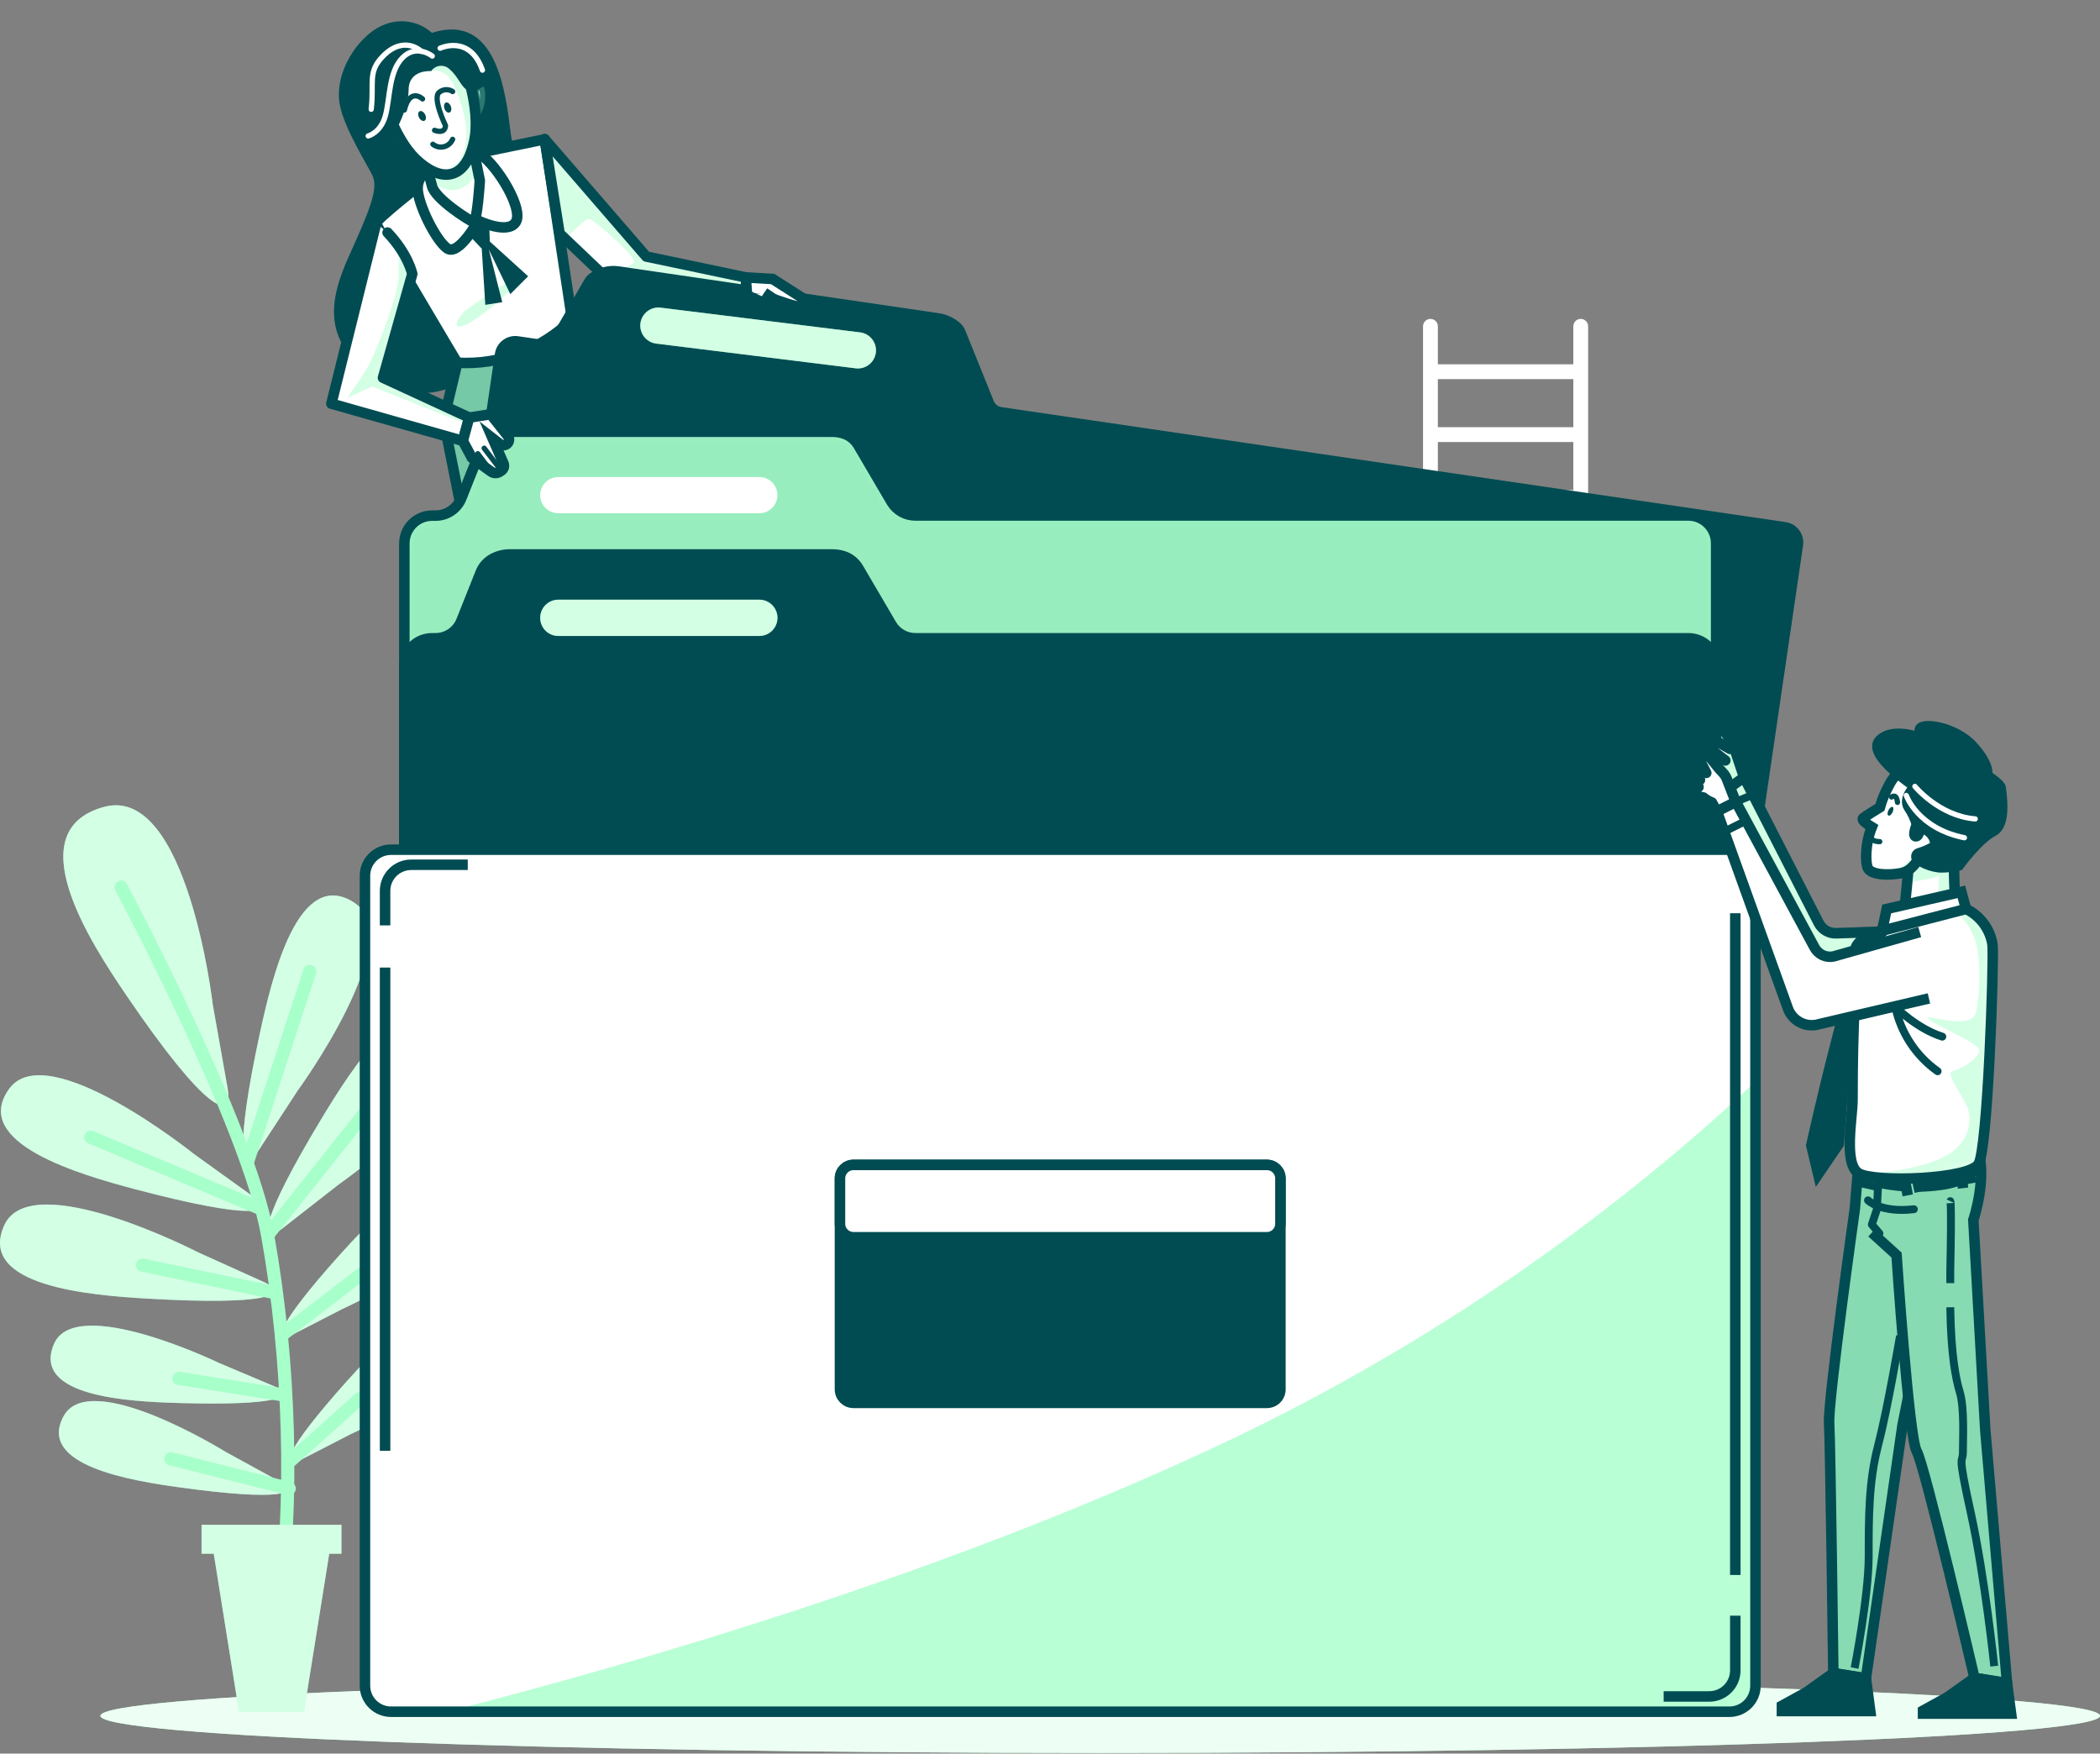 <svg width="200" height="167" viewBox="0 0 200 167" fill="none" xmlns="http://www.w3.org/2000/svg">
<rect x="0" y="0" width="200" height="167" fill="#808080" stroke="none"/>
<path d="M104.78 166.943C157.369 166.943 200 165.359 200 163.404C200 161.45 157.369 159.865 104.78 159.865C52.192 159.865 9.561 161.45 9.561 163.404C9.561 165.359 52.192 166.943 104.78 166.943Z" fill="#A7FFCA"/>
<path opacity="0.8" d="M104.78 166.943C157.369 166.943 200 165.359 200 163.404C200 161.45 157.369 159.865 104.78 159.865C52.192 159.865 9.561 161.45 9.561 163.404C9.561 165.359 52.192 166.943 104.78 166.943Z" fill="white"/>
<path d="M150.545 30.369C150.358 30.369 150.179 30.443 150.046 30.576C149.914 30.708 149.839 30.888 149.839 31.075V34.694H136.939V31.075C136.939 30.888 136.865 30.708 136.732 30.576C136.6 30.443 136.421 30.369 136.233 30.369C136.046 30.369 135.867 30.443 135.734 30.576C135.602 30.708 135.527 30.888 135.527 31.075V122.237C135.527 122.425 135.602 122.604 135.734 122.737C135.867 122.869 136.046 122.943 136.233 122.943C136.421 122.943 136.6 122.869 136.732 122.737C136.865 122.604 136.939 122.425 136.939 122.237V101.845H149.839V122.237C149.839 122.425 149.914 122.604 150.046 122.737C150.179 122.869 150.358 122.943 150.545 122.943C150.733 122.943 150.912 122.869 151.045 122.737C151.177 122.604 151.251 122.425 151.251 122.237V31.061C151.248 30.876 151.172 30.7 151.04 30.571C150.908 30.441 150.73 30.369 150.545 30.369ZM149.839 100.447H136.939V95.872H149.839V100.447ZM149.839 94.456H136.939V89.886H149.839V94.456ZM149.839 88.469H136.939V83.913H149.839V88.469ZM149.839 82.487H136.939V77.95H149.839V82.487ZM149.839 76.51H136.939V72.025H149.839V76.51ZM149.839 70.552H136.939V66.038H149.839V70.552ZM149.839 64.622H136.939V60.066H149.839V64.622ZM149.839 58.635H136.939V54.08H149.839V58.635ZM149.839 52.663H136.939V48.093H149.839V52.663ZM149.839 46.676H136.939V42.097H149.839V46.676ZM149.839 40.685H136.939V36.106H149.839V40.685Z" fill="white"/>
<path d="M28.349 103.864C28.349 103.864 38.915 89.401 33.761 85.98C28.401 82.445 25.883 93.152 24.748 98.409C22.329 109.629 23.012 112.01 24.636 109.544L28.349 103.864Z" fill="#A7FFCA"/>
<path opacity="0.5" d="M28.349 103.864C28.349 103.864 38.915 89.401 33.761 85.98C28.401 82.445 25.883 93.152 24.748 98.409C22.329 109.629 23.012 112.01 24.636 109.544L28.349 103.864Z" fill="white"/>
<path d="M32.312 112.759C32.312 112.759 47 102.508 43.231 97.623C39.31 92.536 33.451 101.859 30.669 106.452C24.735 116.279 24.612 118.755 26.947 116.948L32.312 112.759Z" fill="#A7FFCA"/>
<path opacity="0.5" d="M32.312 112.759C32.312 112.759 47 102.508 43.231 97.623C39.31 92.536 33.451 101.859 30.669 106.452C24.735 116.279 24.612 118.755 26.947 116.948L32.312 112.759Z" fill="white"/>
<path d="M32.632 124.647C32.632 124.647 45.339 118.938 43.169 114.655C40.91 110.198 35.079 116.467 32.288 119.583C26.325 126.238 25.873 128.111 27.921 127.071L32.632 124.647Z" fill="#A7FFCA"/>
<path opacity="0.5" d="M32.632 124.647C32.632 124.647 45.339 118.938 43.169 114.655C40.91 110.198 35.079 116.467 32.288 119.583C26.325 126.238 25.873 128.111 27.921 127.071L32.632 124.647Z" fill="white"/>
<path d="M33.385 136.587C33.385 136.587 46.092 130.878 43.927 126.596C41.663 122.143 35.837 128.408 33.041 131.528C27.083 138.183 26.626 140.056 28.678 139.011L33.385 136.587Z" fill="#A7FFCA"/>
<path opacity="0.5" d="M33.385 136.587C33.385 136.587 46.092 130.878 43.927 126.596C41.663 122.143 35.837 128.408 33.041 131.528C27.083 138.183 26.626 140.056 28.678 139.011L33.385 136.587Z" fill="white"/>
<path d="M18.48 109.907C18.48 109.907 4.511 98.692 0.883 103.68C-2.883 108.857 7.688 111.884 12.889 113.258C23.986 116.19 26.396 115.611 24.005 113.879L18.48 109.907Z" fill="#A7FFCA"/>
<path opacity="0.5" d="M18.48 109.907C18.48 109.907 4.511 98.692 0.883 103.68C-2.883 108.857 7.688 111.884 12.889 113.258C23.986 116.19 26.396 115.611 24.005 113.879L18.48 109.907Z" fill="white"/>
<path d="M18.894 119.277C18.894 119.277 2.977 111.06 0.412 116.674C-2.257 122.515 8.709 123.362 14.06 123.673C25.52 124.341 27.77 123.296 25.083 122.073L18.894 119.277Z" fill="#A7FFCA"/>
<path opacity="0.5" d="M18.894 119.277C18.894 119.277 2.977 111.06 0.412 116.674C-2.257 122.515 8.709 123.362 14.06 123.673C25.52 124.341 27.77 123.296 25.083 122.073L18.894 119.277Z" fill="white"/>
<path d="M20.819 129.782C20.819 129.782 7.17 123.193 5.132 128.007C3.01 133.01 12.3 133.472 16.851 133.608C26.556 133.909 28.434 132.968 26.132 132.027L20.819 129.782Z" fill="#A7FFCA"/>
<path opacity="0.5" d="M20.819 129.782C20.819 129.782 7.17 123.193 5.132 128.007C3.01 133.01 12.3 133.472 16.851 133.608C26.556 133.909 28.434 132.968 26.132 132.027L20.819 129.782Z" fill="white"/>
<path d="M21.487 138.267C21.487 138.267 8.611 130.267 6.074 134.837C3.434 139.585 12.625 141.03 17.134 141.651C26.754 142.979 28.716 142.249 26.547 141.04L21.487 138.267Z" fill="#A7FFCA"/>
<path opacity="0.5" d="M21.487 138.267C21.487 138.267 8.611 130.267 6.074 134.837C3.434 139.585 12.625 141.03 17.134 141.651C26.754 142.979 28.716 142.249 26.547 141.04L21.487 138.267Z" fill="white"/>
<path d="M20.268 95.698C20.268 95.698 17.849 74.694 9.914 76.84C1.673 79.08 8.573 89.707 12.074 94.846C19.515 105.784 22.254 106.989 21.666 103.572L20.268 95.698Z" fill="#A7FFCA"/>
<path opacity="0.5" d="M20.268 95.698C20.268 95.698 17.849 74.694 9.914 76.84C1.673 79.08 8.573 89.707 12.074 94.846C19.515 105.784 22.254 106.989 21.666 103.572L20.268 95.698Z" fill="white"/>
<path d="M11.538 84.492C11.538 84.492 23.614 107.12 25.487 117.625C27.643 129.692 27.991 143.171 26.504 153.732" stroke="#A7FFCA" stroke-width="1.252" stroke-linecap="round" stroke-linejoin="round"/>
<path d="M23.581 110.636L29.497 92.517" stroke="#A7FFCA" stroke-width="1.252" stroke-linecap="round" stroke-linejoin="round"/>
<path d="M25.488 117.625L36.623 103.624" stroke="#A7FFCA" stroke-width="1.252" stroke-linecap="round" stroke-linejoin="round"/>
<path d="M24.777 115.079L8.653 108.307" stroke="#A7FFCA" stroke-width="1.252" stroke-linecap="round" stroke-linejoin="round"/>
<path d="M26.885 127.109L39.009 117.818" stroke="#A7FFCA" stroke-width="1.252" stroke-linecap="round" stroke-linejoin="round"/>
<path d="M26.241 123.122L13.576 120.487" stroke="#A7FFCA" stroke-width="1.252" stroke-linecap="round" stroke-linejoin="round"/>
<path d="M26.848 132.822L17.04 131.269" stroke="#A7FFCA" stroke-width="1.252" stroke-linecap="round" stroke-linejoin="round"/>
<path d="M27.676 139.1L34.275 133.189" stroke="#A7FFCA" stroke-width="1.252" stroke-linecap="round" stroke-linejoin="round"/>
<path d="M27.544 141.76L16.273 138.926" stroke="#A7FFCA" stroke-width="1.252" stroke-linecap="round" stroke-linejoin="round"/>
<path d="M19.195 145.209H32.519V147.967H31.356L28.951 163.013H22.762L20.357 147.967H19.195V145.209Z" fill="#A7FFCA"/>
<path opacity="0.5" d="M19.195 145.209H32.519V147.967H31.356L28.951 163.013H22.762L20.357 147.967H19.195V145.209Z" fill="white"/>
<path d="M41.136 3.128C40.559 2.612 39.853 2.26 39.094 2.109C38.334 1.957 37.547 2.012 36.816 2.267C34.227 3.128 31.747 6.87 32.373 10.037C32.811 12.231 34.844 15.464 35.461 16.697C36.077 17.93 35.211 20.015 33.253 24.345C31.295 28.675 30.538 32.736 36.214 36.313C41.889 39.89 48.314 34.214 51.608 30.143C54.903 26.072 49.137 16.697 48.643 12.729C48.149 8.762 47.302 1.156 41.136 3.128Z" fill="#004C52"/>
<path d="M54.478 30.416C53.066 31.829 51.36 32.913 49.481 33.592C47.602 34.27 45.596 34.526 43.607 34.341L42.247 40.012L44.835 52.96L61.736 44.201L57.909 34.318L54.478 30.416Z" fill="#A7FFCA" stroke="#004C52" stroke-linecap="round" stroke-linejoin="round"/>
<path opacity="0.3" d="M54.478 30.416C53.066 31.829 51.36 32.913 49.481 33.592C47.602 34.27 45.596 34.526 43.607 34.341L42.247 40.012L44.835 52.96L61.736 44.201L57.909 34.318L54.478 30.416Z" fill="#004C52"/>
<path d="M54.479 30.416L51.891 13.266L44.219 14.838L40.393 17.304C40.393 17.304 35.828 20.886 35.828 21.253C35.828 21.62 43.551 34.544 43.551 34.544C45.56 34.663 47.572 34.356 49.455 33.645C51.338 32.934 53.05 31.834 54.479 30.416Z" fill="white"/>
<path d="M54.479 30.416L51.891 13.266L44.219 14.838L40.393 17.304C40.393 17.304 35.828 20.886 35.828 21.253C35.828 21.62 43.551 34.544 43.551 34.544C45.56 34.663 47.572 34.356 49.455 33.645C51.338 32.934 53.05 31.834 54.479 30.416Z" stroke="#004C52" stroke-linecap="round" stroke-linejoin="round"/>
<path opacity="0.5" d="M44.186 29.682C44.186 29.682 49.594 25.672 49.095 26.858C48.596 28.044 44.859 31.004 43.857 31.094C42.854 31.183 44.186 29.682 44.186 29.682Z" fill="#A7FFCA"/>
<path d="M44.351 22.067L44.562 22.288L45.88 23.681L46.219 29.032L47.833 28.778L46.558 23.766L48.6 28.011L50.299 26.312L46.647 22.999L46.558 20.368L44.689 19.431" fill="#004C52"/>
<path d="M41.381 15.713C41.381 15.713 39.776 16.452 39.776 17.93C39.776 19.408 41.513 22.923 42.6 23.662C43.687 24.401 45.551 21.017 45.551 21.017C45.551 21.017 48.374 22.373 49.127 21.14C49.88 19.907 47.4 15.836 45.8 14.725C44.2 13.614 41.381 15.713 41.381 15.713Z" fill="white" stroke="#004C52" stroke-linecap="round" stroke-linejoin="round"/>
<path d="M40.025 14.231C40.467 15.358 40.838 16.512 41.136 17.685C41.381 18.918 44.713 21.017 45.08 21.14C45.447 21.262 45.697 17.191 45.697 17.191L44.713 12.381L40.025 14.231Z" fill="white"/>
<mask id="mask0_45_1636" style="mask-type:luminance" maskUnits="userSpaceOnUse" x="40" y="12" width="6" height="10">
<path d="M40.025 14.231C40.467 15.358 40.838 16.512 41.136 17.685C41.381 18.918 44.713 21.017 45.08 21.14C45.447 21.262 45.697 17.191 45.697 17.191L44.713 12.381L40.025 14.231Z" fill="white"/>
</mask>
<g mask="url(#mask0_45_1636)">
<g style="mix-blend-mode:multiply" opacity="0.5">
<path d="M44.816 12.894C44.609 12.836 44.399 12.792 44.186 12.762L40.783 13.962L40.336 15.13C40.562 15.76 40.849 16.607 41.023 17.294C41.581 17.744 42.255 18.026 42.967 18.109C43.988 18.179 44.887 17.389 45.522 16.419L44.816 12.894Z" fill="#A7FFCA"/>
</g>
</g>
<path d="M40.025 14.231C40.467 15.358 40.838 16.512 41.136 17.685C41.381 18.918 44.713 21.017 45.08 21.14C45.447 21.262 45.697 17.191 45.697 17.191L44.713 12.381L40.025 14.231Z" stroke="#004C52" stroke-linecap="round" stroke-linejoin="round"/>
<path d="M37.804 12.132C37.804 12.132 36.444 11.026 36.444 12.132C36.444 13.238 37.682 13.859 38.665 13.859" fill="white"/>
<path d="M37.804 12.132C37.804 12.132 36.444 11.026 36.444 12.132C36.444 13.238 37.682 13.859 38.665 13.859" stroke="#004C52" stroke-linecap="round" stroke-linejoin="round"/>
<path d="M45.08 8.555C45.08 8.555 45.946 7.2 46.191 8.682C46.303 9.647 46.039 10.618 45.452 11.393L45.08 8.555Z" fill="white" stroke="#004C52" stroke-linecap="round" stroke-linejoin="round"/>
<g opacity="0.5">
<path d="M37.804 12.132C37.804 12.132 36.444 11.026 36.444 12.132C36.444 13.238 37.682 13.859 38.665 13.859" fill="#A7FFCA"/>
<path d="M37.804 12.132C37.804 12.132 36.444 11.026 36.444 12.132C36.444 13.238 37.682 13.859 38.665 13.859" stroke="#004C52" stroke-linecap="round" stroke-linejoin="round"/>
</g>
<path opacity="0.5" d="M45.08 8.555C45.08 8.555 45.946 7.2 46.191 8.682C46.303 9.647 46.039 10.618 45.452 11.393L45.08 8.555Z" fill="#A7FFCA" stroke="#004C52" stroke-linecap="round" stroke-linejoin="round"/>
<path d="M36.274 8.564C36.274 8.564 37.333 12.974 39.606 15.153C41.88 17.332 44.313 17.351 45.155 13.468C45.847 10.268 44.129 5.999 44.129 5.999C44.129 5.999 38.585 1.434 36.274 8.564Z" fill="white"/>
<mask id="mask1_45_1636" style="mask-type:luminance" maskUnits="userSpaceOnUse" x="36" y="4" width="10" height="13">
<path d="M36.274 8.564C36.274 8.564 37.333 12.974 39.606 15.153C41.88 17.332 44.313 17.351 45.155 13.468C45.847 10.268 44.129 5.999 44.129 5.999C44.129 5.999 38.585 1.434 36.274 8.564Z" fill="white"/>
</mask>
<g mask="url(#mask1_45_1636)">
<g style="mix-blend-mode:multiply" opacity="0.5">
<path d="M40.223 4.564L41.084 6.729C41.084 6.729 42.44 6.428 43.202 8.066C43.965 9.703 44.732 12.104 44.294 13.963C43.875 15.732 42.882 16.316 41.353 16.358C43.019 17.069 44.529 16.358 45.155 13.459C45.847 10.259 44.129 5.99 44.129 5.99C44.129 5.99 42.252 4.451 40.223 4.564Z" fill="#A7FFCA"/>
</g>
</g>
<path d="M36.274 8.564C36.274 8.564 37.333 12.974 39.606 15.153C41.88 17.332 44.313 17.351 45.155 13.468C45.847 10.268 44.129 5.999 44.129 5.999C44.129 5.999 38.585 1.434 36.274 8.564Z" stroke="#004C52" stroke-linecap="round" stroke-linejoin="round"/>
<path d="M40.482 10.894C40.614 11.143 40.59 11.412 40.431 11.496C40.27 11.581 40.035 11.445 39.908 11.195C39.781 10.946 39.8 10.682 39.96 10.598C40.12 10.513 40.355 10.649 40.482 10.894Z" fill="#004C52"/>
<path d="M42.939 10.132C43.033 10.395 42.972 10.659 42.802 10.715C42.633 10.772 42.416 10.612 42.331 10.348C42.247 10.085 42.299 9.821 42.468 9.765C42.637 9.708 42.844 9.877 42.939 10.132Z" fill="#004C52"/>
<path d="M43.108 8.72C42.916 8.59 42.686 8.528 42.455 8.541C42.224 8.555 42.003 8.644 41.828 8.795C41.15 9.322 42.43 11.962 42.43 11.962C42.43 11.962 42.454 12.795 41.385 12.409" stroke="#004C52" stroke-width="0.5" stroke-linecap="round" stroke-linejoin="round"/>
<path d="M43.108 13.266C43.035 13.439 42.922 13.593 42.779 13.716C42.636 13.838 42.467 13.925 42.284 13.971C42.102 14.017 41.911 14.019 41.727 13.979C41.544 13.938 41.372 13.855 41.226 13.737" stroke="#004C52" stroke-width="0.5" stroke-linecap="round" stroke-linejoin="round"/>
<path d="M40.242 9.421C40.242 9.421 39.037 8.287 38.51 10.475" stroke="#004C52" stroke-width="0.5" stroke-linecap="round" stroke-linejoin="round"/>
<path d="M44.2 4.602C42.878 3.453 41.809 3.467 41.343 3.618C40.907 3.346 40.411 3.184 39.898 3.147C36.199 2.653 35.705 5.5 35.705 8.207C35.705 10.913 33.352 14.127 34.966 14.499C35.408 14.605 35.873 14.552 36.279 14.349C36.686 14.145 37.007 13.805 37.188 13.388C37.188 13.388 38.915 10.565 38.915 8.574C38.915 6.583 41.066 6.771 41.066 6.771C41.158 6.634 41.28 6.519 41.422 6.433C41.563 6.347 41.722 6.293 41.886 6.274C42.051 6.255 42.217 6.272 42.375 6.324C42.532 6.376 42.676 6.461 42.798 6.573C43.776 7.411 43.889 8.395 44.68 8.649C45.471 8.903 46.793 7.632 46.793 7.632C46.04 6.532 45.17 5.516 44.2 4.602Z" fill="#004C52"/>
<path d="M41.169 5.34C41.169 5.34 39.682 4.145 38.345 5.486C37.009 6.828 37.155 9.364 36.708 11.007C36.26 12.649 35.065 12.946 35.065 12.946" stroke="white" stroke-width="0.5" stroke-linecap="round" stroke-linejoin="round"/>
<path d="M40.129 4.893C40.129 4.893 38.524 3.303 36.505 5.317C34.966 6.861 35.653 7.872 35.352 10.409" stroke="white" stroke-width="0.5" stroke-linecap="round" stroke-linejoin="round"/>
<path d="M41.917 4.592C41.917 4.592 44.741 3.251 45.946 6.682" stroke="white" stroke-width="0.5" stroke-linecap="round" stroke-linejoin="round"/>
<path d="M35.827 21.262L31.559 38.441L44.078 41.989L44.694 39.768L36.472 35.974L39.263 26.091C39.263 26.091 38.896 24.241 36.91 22.147" fill="white"/>
<mask id="mask2_45_1636" style="mask-type:luminance" maskUnits="userSpaceOnUse" x="31" y="21" width="14" height="21">
<path d="M35.827 21.262L31.559 38.441L44.078 41.989L44.694 39.768L36.472 35.974L39.263 26.091C39.263 26.091 38.896 24.241 36.91 22.147" fill="white"/>
</mask>
<g mask="url(#mask2_45_1636)">
<g style="mix-blend-mode:multiply" opacity="0.5">
<path d="M44.713 39.782L36.491 35.989L39.282 26.105C39.063 25.285 38.708 24.507 38.232 23.804L37.964 23.601V26.331C37.964 28.077 35.78 33.645 35.013 34.953C34.246 36.261 33.05 37.899 33.05 37.899L35.45 36.807L44.548 40.45L44.713 39.782Z" fill="#A7FFCA"/>
</g>
</g>
<path d="M35.827 21.262L31.559 38.441L44.078 41.989L44.694 39.768L36.472 35.974L39.263 26.091C39.263 26.091 38.896 24.241 36.91 22.147" stroke="#004C52" stroke-linecap="round" stroke-linejoin="round"/>
<path d="M71.026 26.42L61.548 24.43L51.867 13.242L53.297 22.241L59.237 27.898L71.172 28.444L71.026 26.42Z" fill="white"/>
<mask id="mask3_45_1636" style="mask-type:luminance" maskUnits="userSpaceOnUse" x="51" y="13" width="21" height="16">
<path d="M71.026 26.42L61.548 24.43L51.867 13.242L53.297 22.241L59.237 27.898L71.172 28.444L71.026 26.42Z" fill="white"/>
</mask>
<g mask="url(#mask3_45_1636)">
<g style="mix-blend-mode:multiply" opacity="0.5">
<path d="M51.867 13.242L53.02 20.424L53.754 22.669L53.848 22.754C54.126 22.467 55.693 20.838 56.093 20.838C56.493 20.838 61.007 24.768 60.352 25.074L59.693 25.399L70.937 27.253L71.017 26.392L61.557 24.406L51.867 13.242Z" fill="#A7FFCA"/>
</g>
</g>
<path d="M71.026 26.42L61.548 24.43L51.867 13.242L53.297 22.241L59.237 27.898L71.172 28.444L71.026 26.42Z" stroke="#004C52" stroke-linecap="round" stroke-linejoin="round"/>
<path d="M159.511 121.673L38.807 103.986C38.423 103.929 38.078 103.722 37.846 103.411C37.615 103.099 37.517 102.709 37.574 102.325L47.627 33.748C47.654 33.558 47.719 33.376 47.817 33.211C47.916 33.046 48.045 32.903 48.199 32.788C48.353 32.674 48.528 32.59 48.714 32.544C48.9 32.497 49.093 32.487 49.283 32.515L51.571 32.849C51.86 32.893 52.156 32.848 52.42 32.72C52.684 32.592 52.903 32.388 53.048 32.134L56.084 26.886C56.176 26.721 56.301 26.577 56.451 26.463C57.162 25.949 58.045 25.733 58.913 25.86L89.339 30.322C90.022 30.42 90.658 30.726 91.161 31.197C91.295 31.332 91.4 31.492 91.471 31.668L94.177 38.37C94.272 38.607 94.428 38.815 94.629 38.973C94.829 39.13 95.068 39.233 95.321 39.269L169.988 50.216C170.371 50.272 170.717 50.477 170.949 50.788C171.181 51.099 171.281 51.489 171.226 51.872L161.173 120.444C161.115 120.827 160.907 121.172 160.596 121.402C160.284 121.632 159.894 121.729 159.511 121.673Z" fill="#004C52" stroke="#004C52" stroke-miterlimit="10"/>
<path d="M160.796 121.339H41.155C40.808 121.339 40.464 121.27 40.143 121.137C39.822 121.004 39.531 120.81 39.285 120.564C39.039 120.318 38.844 120.027 38.712 119.706C38.579 119.385 38.51 119.041 38.51 118.694V51.75C38.51 51.049 38.789 50.376 39.285 49.88C39.781 49.384 40.454 49.105 41.155 49.105H41.48C42.01 49.104 42.527 48.945 42.965 48.648C43.404 48.351 43.744 47.93 43.941 47.439L45.763 42.86C45.966 42.331 46.339 41.885 46.822 41.589C47.341 41.283 47.932 41.12 48.535 41.118H79.286C79.7 41.118 80.109 41.193 80.496 41.34C81.033 41.556 81.48 41.947 81.767 42.45L84.896 47.783C85.13 48.181 85.463 48.511 85.863 48.741C86.264 48.97 86.717 49.091 87.179 49.091H160.796C161.498 49.091 162.17 49.37 162.666 49.866C163.162 50.362 163.441 51.035 163.441 51.736V118.694C163.441 119.041 163.373 119.385 163.24 119.706C163.107 120.027 162.912 120.318 162.666 120.564C162.421 120.81 162.129 121.004 161.808 121.137C161.487 121.27 161.143 121.339 160.796 121.339Z" fill="#A7FFCA"/>
<mask id="mask4_45_1636" style="mask-type:luminance" maskUnits="userSpaceOnUse" x="38" y="41" width="126" height="81">
<path d="M160.796 121.339H41.155C40.808 121.339 40.464 121.27 40.143 121.137C39.822 121.004 39.531 120.81 39.285 120.564C39.039 120.318 38.844 120.027 38.712 119.706C38.579 119.385 38.51 119.041 38.51 118.694V51.75C38.51 51.049 38.789 50.376 39.285 49.88C39.781 49.384 40.454 49.105 41.155 49.105H41.48C42.01 49.104 42.527 48.945 42.965 48.648C43.404 48.351 43.744 47.93 43.941 47.439L45.763 42.86C45.966 42.331 46.339 41.885 46.822 41.589C47.341 41.283 47.932 41.12 48.535 41.118H79.286C79.7 41.118 80.109 41.193 80.496 41.34C81.033 41.556 81.48 41.947 81.767 42.45L84.896 47.783C85.13 48.181 85.463 48.511 85.863 48.741C86.264 48.97 86.717 49.091 87.179 49.091H160.796C161.498 49.091 162.17 49.37 162.666 49.866C163.162 50.362 163.441 51.035 163.441 51.736V118.694C163.441 119.041 163.373 119.385 163.24 119.706C163.107 120.027 162.912 120.318 162.666 120.564C162.421 120.81 162.129 121.004 161.808 121.137C161.487 121.27 161.143 121.339 160.796 121.339Z" fill="white"/>
</mask>
<g mask="url(#mask4_45_1636)">
<path opacity="0.1" d="M160.796 121.339H41.155C40.808 121.339 40.464 121.27 40.143 121.137C39.822 121.004 39.531 120.81 39.285 120.564C39.039 120.318 38.844 120.027 38.712 119.706C38.579 119.385 38.51 119.041 38.51 118.694V51.75C38.51 51.049 38.789 50.376 39.285 49.88C39.781 49.384 40.454 49.105 41.155 49.105H41.48C42.01 49.104 42.527 48.945 42.965 48.648C43.404 48.351 43.744 47.93 43.941 47.439L45.763 42.86C45.966 42.331 46.339 41.885 46.822 41.589C47.341 41.283 47.932 41.12 48.535 41.118H79.286C79.7 41.118 80.109 41.193 80.496 41.34C81.033 41.556 81.48 41.947 81.767 42.45L84.896 47.783C85.13 48.181 85.463 48.511 85.863 48.741C86.264 48.97 86.717 49.091 87.179 49.091H160.796C161.498 49.091 162.17 49.37 162.666 49.866C163.162 50.362 163.441 51.035 163.441 51.736V118.694C163.441 119.041 163.373 119.385 163.24 119.706C163.107 120.027 162.912 120.318 162.666 120.564C162.421 120.81 162.129 121.004 161.808 121.137C161.487 121.27 161.143 121.339 160.796 121.339Z" fill="#004C52"/>
</g>
<path d="M160.796 121.339H41.155C40.808 121.339 40.464 121.27 40.143 121.137C39.822 121.004 39.531 120.81 39.285 120.564C39.039 120.318 38.844 120.027 38.712 119.706C38.579 119.385 38.51 119.041 38.51 118.694V51.75C38.51 51.049 38.789 50.376 39.285 49.88C39.781 49.384 40.454 49.105 41.155 49.105H41.48C42.01 49.104 42.527 48.945 42.965 48.648C43.404 48.351 43.744 47.93 43.941 47.439L45.763 42.86C45.966 42.331 46.339 41.885 46.822 41.589C47.341 41.283 47.932 41.12 48.535 41.118H79.286C79.7 41.118 80.109 41.193 80.496 41.34C81.033 41.556 81.48 41.947 81.767 42.45L84.896 47.783C85.13 48.181 85.463 48.511 85.863 48.741C86.264 48.97 86.717 49.091 87.179 49.091H160.796C161.498 49.091 162.17 49.37 162.666 49.866C163.162 50.362 163.441 51.035 163.441 51.736V118.694C163.441 119.041 163.373 119.385 163.24 119.706C163.107 120.027 162.912 120.318 162.666 120.564C162.421 120.81 162.129 121.004 161.808 121.137C161.487 121.27 161.143 121.339 160.796 121.339Z" stroke="#004C52" stroke-miterlimit="10"/>
<path d="M72.316 48.879H53.17C52.714 48.879 52.275 48.698 51.952 48.375C51.629 48.052 51.448 47.614 51.448 47.157C51.447 46.93 51.491 46.706 51.578 46.496C51.664 46.286 51.791 46.096 51.951 45.936C52.111 45.775 52.301 45.648 52.51 45.561C52.719 45.474 52.944 45.429 53.17 45.429H72.316C72.774 45.429 73.213 45.611 73.537 45.935C73.861 46.259 74.043 46.699 74.043 47.157C74.043 47.383 73.998 47.608 73.912 47.817C73.825 48.026 73.697 48.216 73.537 48.376C73.376 48.536 73.186 48.663 72.977 48.749C72.767 48.836 72.542 48.88 72.316 48.879Z" fill="white"/>
<path d="M160.796 133.02H41.155C40.454 133.02 39.781 132.741 39.285 132.245C38.789 131.749 38.51 131.076 38.51 130.375V63.431C38.51 62.73 38.789 62.057 39.285 61.561C39.781 61.065 40.454 60.786 41.155 60.786H41.48C42.01 60.786 42.527 60.627 42.966 60.33C43.404 60.033 43.744 59.612 43.941 59.12L45.763 54.546C45.965 54.016 46.338 53.569 46.822 53.275C47.34 52.967 47.932 52.804 48.535 52.804H79.286C79.7 52.804 80.109 52.879 80.496 53.025C81.034 53.242 81.482 53.635 81.767 54.141L84.896 59.478C85.13 59.876 85.463 60.206 85.863 60.436C86.264 60.666 86.717 60.786 87.179 60.786H160.796C161.498 60.786 162.17 61.065 162.666 61.561C163.162 62.057 163.441 62.73 163.441 63.431V130.375C163.441 131.076 163.162 131.749 162.666 132.245C162.17 132.741 161.498 133.02 160.796 133.02Z" fill="#004C52" stroke="#004C52" stroke-miterlimit="10"/>
<path d="M81.489 35.075L62.494 32.722C62.04 32.665 61.627 32.43 61.346 32.069C61.065 31.709 60.938 31.251 60.992 30.797C61.05 30.343 61.285 29.93 61.647 29.649C62.009 29.369 62.468 29.243 62.922 29.301L81.912 31.654C82.367 31.71 82.78 31.945 83.061 32.306C83.343 32.667 83.469 33.124 83.414 33.579C83.386 33.803 83.314 34.021 83.202 34.218C83.09 34.414 82.94 34.587 82.761 34.726C82.583 34.865 82.378 34.968 82.16 35.028C81.941 35.087 81.713 35.104 81.489 35.075Z" fill="#A7FFCA"/>
<path opacity="0.5" d="M81.489 35.075L62.494 32.722C62.04 32.665 61.627 32.43 61.346 32.069C61.065 31.709 60.938 31.251 60.992 30.797C61.05 30.343 61.285 29.93 61.647 29.649C62.009 29.369 62.468 29.243 62.922 29.301L81.912 31.654C82.367 31.71 82.78 31.945 83.061 32.306C83.343 32.667 83.469 33.124 83.414 33.579C83.386 33.803 83.314 34.021 83.202 34.218C83.09 34.414 82.94 34.587 82.761 34.726C82.583 34.865 82.378 34.968 82.16 35.028C81.941 35.087 81.713 35.104 81.489 35.075Z" fill="white"/>
<path d="M72.316 60.565H53.17C52.944 60.565 52.719 60.52 52.51 60.434C52.301 60.347 52.111 60.219 51.951 60.059C51.791 59.898 51.664 59.708 51.578 59.498C51.491 59.289 51.447 59.064 51.448 58.838C51.448 58.381 51.629 57.942 51.952 57.618C52.275 57.294 52.713 57.112 53.17 57.111H72.316C72.774 57.111 73.213 57.293 73.537 57.617C73.861 57.94 74.043 58.38 74.043 58.838C74.043 59.296 73.861 59.735 73.537 60.059C73.213 60.383 72.774 60.565 72.316 60.565Z" fill="#A7FFCA"/>
<path opacity="0.5" d="M72.316 60.565H53.17C52.944 60.565 52.719 60.52 52.51 60.434C52.301 60.347 52.111 60.219 51.951 60.059C51.791 59.898 51.664 59.708 51.578 59.498C51.491 59.289 51.447 59.064 51.448 58.838C51.448 58.381 51.629 57.942 51.952 57.618C52.275 57.294 52.713 57.112 53.17 57.111H72.316C72.774 57.111 73.213 57.293 73.537 57.617C73.861 57.94 74.043 58.38 74.043 58.838C74.043 59.296 73.861 59.735 73.537 60.059C73.213 60.383 72.774 60.565 72.316 60.565Z" fill="white"/>
<path d="M164.707 80.92H37.239C35.87 80.92 34.759 82.031 34.759 83.4V160.533C34.759 161.903 35.87 163.014 37.239 163.014H164.707C166.077 163.014 167.187 161.903 167.187 160.533V83.4C167.187 82.031 166.077 80.92 164.707 80.92Z" fill="white"/>
<mask id="mask5_45_1636" style="mask-type:luminance" maskUnits="userSpaceOnUse" x="34" y="80" width="134" height="84">
<path d="M164.707 80.92H37.239C35.87 80.92 34.759 82.031 34.759 83.4V160.533C34.759 161.903 35.87 163.014 37.239 163.014H164.707C166.077 163.014 167.187 161.903 167.187 160.533V83.4C167.187 82.031 166.077 80.92 164.707 80.92Z" fill="white"/>
</mask>
<g mask="url(#mask5_45_1636)">
<g style="mix-blend-mode:multiply">
<path d="M167.187 103.017C152.508 116.736 135.83 128.146 117.723 136.855C90.967 149.652 60.385 158.472 42.567 163.014H164.702C165.028 163.014 165.351 162.95 165.653 162.826C165.954 162.702 166.228 162.519 166.459 162.289C166.69 162.058 166.873 161.785 166.998 161.483C167.123 161.182 167.187 160.859 167.187 160.533V103.017Z" fill="#A7FFCA"/>
</g>
<path opacity="0.2" d="M167.187 103.017C152.508 116.736 135.83 128.146 117.723 136.855C90.967 149.652 60.385 158.472 42.567 163.014H164.702C165.028 163.014 165.351 162.95 165.653 162.826C165.954 162.702 166.228 162.519 166.459 162.289C166.69 162.058 166.873 161.785 166.998 161.483C167.123 161.182 167.187 160.859 167.187 160.533V103.017Z" fill="white"/>
</g>
<path d="M164.707 80.92H37.239C35.87 80.92 34.759 82.031 34.759 83.4V160.533C34.759 161.903 35.87 163.014 37.239 163.014H164.707C166.077 163.014 167.187 161.903 167.187 160.533V83.4C167.187 82.031 166.077 80.92 164.707 80.92Z" stroke="#004C52" stroke-miterlimit="10"/>
<path d="M36.674 88.13V84.836C36.676 84.178 36.938 83.547 37.404 83.082C37.87 82.617 38.501 82.356 39.159 82.356H44.548" stroke="#004C52" stroke-miterlimit="10"/>
<path d="M36.674 138.164V92.145" stroke="#004C52" stroke-miterlimit="10"/>
<path d="M165.267 153.864V159.074C165.268 159.4 165.204 159.723 165.08 160.025C164.955 160.326 164.773 160.6 164.542 160.831C164.312 161.062 164.038 161.245 163.737 161.37C163.436 161.495 163.113 161.559 162.787 161.559H158.443" stroke="#004C52" stroke-miterlimit="10"/>
<path d="M165.267 86.972V149.991" stroke="#004C52" stroke-miterlimit="10"/>
<path d="M120.66 110.938H81.281C80.572 110.938 79.997 111.513 79.997 112.222V132.314C79.997 133.023 80.572 133.599 81.281 133.599H120.66C121.369 133.599 121.945 133.023 121.945 132.314V112.222C121.945 111.513 121.369 110.938 120.66 110.938Z" fill="#004C52" stroke="#004C52" stroke-miterlimit="10"/>
<path d="M120.66 110.938H81.281C80.572 110.938 79.997 111.513 79.997 112.222V116.543C79.997 117.252 80.572 117.828 81.281 117.828H120.66C121.369 117.828 121.945 117.252 121.945 116.543V112.222C121.945 111.513 121.369 110.938 120.66 110.938Z" fill="white" stroke="#004C52" stroke-miterlimit="10"/>
<path d="M44.078 41.989L44.939 43.594L46.77 44.912C46.885 44.996 47.023 45.044 47.165 45.049C47.308 45.054 47.449 45.016 47.57 44.94L47.73 44.837C47.846 44.766 47.933 44.655 47.974 44.525C48.014 44.395 48.006 44.255 47.951 44.13L46.911 41.74L47.612 42.286C47.723 42.371 47.864 42.411 48.003 42.395C48.143 42.379 48.271 42.309 48.36 42.201C48.438 42.104 48.48 41.984 48.48 41.86C48.48 41.736 48.438 41.615 48.36 41.519L46.727 39.452L44.685 39.768L44.078 41.989Z" fill="white" stroke="#004C52" stroke-miterlimit="10"/>
<path d="M47.749 44.836L46.111 42.685" stroke="#004C52" stroke-width="0.5" stroke-linecap="round" stroke-linejoin="round"/>
<path d="M46.788 44.912L45.503 43.208" stroke="#004C52" stroke-width="0.5" stroke-linecap="round" stroke-linejoin="round"/>
<path d="M71.026 26.42L73.587 26.571L76.702 28.562C76.702 28.562 76.876 29.169 76.443 29.253C76.01 29.338 73.671 28.477 73.671 28.477L71.172 28.444L71.026 26.42Z" fill="white" stroke="#004C52" stroke-miterlimit="10"/>
<path d="M71.158 28.129L73.846 29.343C73.846 29.343 74.278 28.736 73.671 28.477L72.787 27.87" fill="white"/>
<path d="M71.158 28.129L73.846 29.343C73.846 29.343 74.278 28.736 73.671 28.477L72.787 27.87" stroke="#004C52" stroke-linejoin="round"/>
<path d="M166.1 74.025L164.989 70.703L163.742 68.994C163.722 68.963 163.691 68.939 163.656 68.927C163.621 68.915 163.582 68.915 163.547 68.927C163.512 68.939 163.481 68.962 163.46 68.993C163.439 69.023 163.429 69.061 163.431 69.098V74.021L164.373 75.258L166.1 74.025Z" fill="white"/>
<path d="M184.201 88.554L174.882 88.883C174.538 88.895 174.198 88.809 173.901 88.635C173.605 88.461 173.364 88.206 173.207 87.9L166.1 74.025C166.1 74.025 164.5 74.891 164.378 75.258C164.255 75.626 169.639 89.128 171.291 93.275C171.43 93.623 171.674 93.919 171.988 94.123C172.302 94.327 172.672 94.428 173.047 94.413L183.462 93.971" fill="white"/>
<path d="M184.201 88.554L174.882 88.883C174.538 88.895 174.198 88.809 173.901 88.635C173.605 88.461 173.364 88.206 173.207 87.9L166.1 74.025C166.1 74.025 164.5 74.891 164.378 75.258C164.255 75.626 169.639 89.128 171.291 93.275C171.43 93.623 171.674 93.919 171.988 94.123C172.302 94.327 172.672 94.428 173.047 94.413L183.462 93.971" stroke="#004C52" stroke-miterlimit="10"/>
<path d="M166.782 75.753L165.323 76.355" stroke="#004C52" stroke-width="0.75" stroke-miterlimit="10"/>
<g opacity="0.5">
<path d="M184.201 88.554L174.882 88.883C174.538 88.895 174.198 88.809 173.901 88.635C173.605 88.461 173.364 88.206 173.207 87.9L166.1 74.025C166.1 74.025 164.5 74.891 164.378 75.258C164.255 75.626 169.639 89.128 171.291 93.275C171.43 93.623 171.674 93.919 171.988 94.123C172.302 94.327 172.672 94.428 173.047 94.413L183.462 93.971" fill="#A7FFCA"/>
<path d="M184.201 88.554L174.882 88.883C174.538 88.895 174.198 88.809 173.901 88.635C173.605 88.461 173.364 88.206 173.207 87.9L166.1 74.025C166.1 74.025 164.5 74.891 164.378 75.258C164.255 75.626 169.639 89.128 171.291 93.275C171.43 93.623 171.674 93.919 171.988 94.123C172.302 94.327 172.672 94.428 173.047 94.413L183.462 93.971" stroke="#004C52" stroke-miterlimit="10"/>
<path d="M166.783 75.753L165.324 76.355" stroke="#004C52" stroke-width="0.75" stroke-miterlimit="10"/>
</g>
<path d="M166.1 74.025L164.989 70.703L163.742 68.994C163.722 68.963 163.691 68.939 163.656 68.927C163.621 68.915 163.582 68.915 163.547 68.927C163.512 68.939 163.481 68.962 163.46 68.993C163.439 69.023 163.429 69.061 163.431 69.098V74.021L164.373 75.258L166.1 74.025Z" fill="#A7FFCA"/>
<mask id="mask6_45_1636" style="mask-type:luminance" maskUnits="userSpaceOnUse" x="163" y="68" width="4" height="8">
<path d="M166.1 74.025L164.989 70.703L163.742 68.994C163.722 68.963 163.691 68.939 163.656 68.927C163.621 68.915 163.582 68.915 163.547 68.927C163.512 68.939 163.481 68.962 163.46 68.993C163.439 69.023 163.429 69.061 163.431 69.098V74.021L164.373 75.258L166.1 74.025Z" fill="white"/>
</mask>
<g mask="url(#mask6_45_1636)">
<path opacity="0.5" d="M166.1 74.025L164.989 70.703L163.742 68.994C163.722 68.963 163.691 68.939 163.656 68.927C163.621 68.915 163.582 68.915 163.547 68.927C163.512 68.939 163.481 68.962 163.46 68.993C163.439 69.023 163.429 69.061 163.431 69.098V74.021L164.373 75.258L166.1 74.025Z" fill="white"/>
</g>
<path d="M166.1 74.025L164.989 70.703L163.742 68.994C163.722 68.963 163.691 68.939 163.656 68.927C163.621 68.915 163.582 68.915 163.547 68.927C163.512 68.939 163.481 68.962 163.46 68.993C163.439 69.023 163.429 69.061 163.431 69.098V74.021L164.373 75.258L166.1 74.025Z" stroke="#004C52" stroke-miterlimit="10"/>
<path d="M187.086 79.786C186.638 80.353 186.317 81.009 186.145 81.711C186.008 82.615 186.225 86.093 186.225 86.093L181.377 86.638C181.377 86.638 181.744 83.104 181.763 82.516C181.918 81.786 182.227 81.098 182.669 80.497C183.112 79.897 183.677 79.398 184.328 79.033C185.994 78.214 187.411 78.614 187.086 79.786Z" fill="white"/>
<mask id="mask7_45_1636" style="mask-type:luminance" maskUnits="userSpaceOnUse" x="181" y="78" width="7" height="9">
<path d="M187.086 79.786C186.638 80.353 186.317 81.009 186.145 81.711C186.008 82.615 186.225 86.093 186.225 86.093L181.377 86.638C181.377 86.638 181.744 83.104 181.763 82.516C181.918 81.786 182.227 81.098 182.669 80.497C183.112 79.897 183.677 79.398 184.328 79.033C185.994 78.214 187.411 78.614 187.086 79.786Z" fill="white"/>
</mask>
<g mask="url(#mask7_45_1636)">
<g style="mix-blend-mode:multiply" opacity="0.5">
<path d="M187.053 79.824C186.172 79.584 185.104 79.315 184.201 79.099C183.579 79.469 183.041 79.963 182.619 80.55C182.197 81.137 181.901 81.804 181.748 82.511C181.748 82.737 181.683 83.396 181.617 84.121C182.087 84.012 182.836 83.848 183.391 83.749C183.831 83.678 184.264 83.569 184.685 83.424L184.521 86.248H184.629L186.21 86.069C186.21 86.069 185.994 82.591 186.13 81.687C186.302 81.008 186.617 80.373 187.053 79.824Z" fill="#A7FFCA"/>
</g>
</g>
<path d="M187.086 79.786C186.638 80.353 186.317 81.009 186.145 81.711C186.008 82.615 186.225 86.093 186.225 86.093L181.377 86.638C181.377 86.638 181.744 83.104 181.763 82.516C181.918 81.786 182.227 81.098 182.669 80.497C183.112 79.897 183.677 79.398 184.328 79.033C185.994 78.214 187.411 78.614 187.086 79.786Z" stroke="#004C52" stroke-width="1.004" stroke-miterlimit="10"/>
<path d="M188.093 80.384C192.112 75.075 182.422 69.559 179.875 74.835C179.52 75.485 179.24 76.174 179.038 76.887C178.652 77.122 177.626 77.753 177.437 77.927C177.249 78.101 177.908 78.548 178.27 78.769C177.579 80.468 177.682 82.257 177.88 82.662C178.223 83.358 179.918 83.368 181.033 83.16C182.149 82.953 182.591 81.885 182.916 81.593C183.24 81.301 184.859 81.673 185.429 81.843C185.998 82.012 187.311 81.433 188.093 80.384Z" fill="white"/>
<mask id="mask8_45_1636" style="mask-type:luminance" maskUnits="userSpaceOnUse" x="177" y="72" width="13" height="12">
<path d="M188.093 80.384C192.112 75.075 182.422 69.559 179.875 74.835C179.52 75.485 179.24 76.174 179.038 76.887C178.652 77.122 177.626 77.753 177.437 77.927C177.249 78.101 177.908 78.548 178.27 78.769C177.579 80.468 177.682 82.257 177.88 82.662C178.223 83.358 179.918 83.368 181.033 83.16C182.149 82.953 182.591 81.885 182.916 81.593C183.24 81.301 184.859 81.673 185.429 81.843C185.998 82.012 187.311 81.433 188.093 80.384Z" fill="white"/>
</mask>
<g mask="url(#mask8_45_1636)">
<g style="mix-blend-mode:multiply" opacity="0.5">
<path d="M184.116 79.875C184.116 79.875 184.201 80.275 183.391 80.6C182.582 80.925 182.422 80.68 182.182 81.245C182.08 81.616 181.873 81.951 181.587 82.208C181.301 82.466 180.947 82.636 180.567 82.699C179.801 82.845 179.026 82.944 178.247 82.996C178.887 83.353 180.158 83.325 181.071 83.16C182.182 82.958 182.629 81.885 182.953 81.593C183.278 81.301 184.897 81.673 185.467 81.843C185.6 81.869 185.738 81.869 185.871 81.843C186.084 81.37 186.211 80.863 186.248 80.346L184.116 79.875Z" fill="#A7FFCA"/>
</g>
</g>
<path d="M188.093 80.384C192.112 75.075 182.422 69.559 179.875 74.835C179.52 75.485 179.24 76.174 179.038 76.887C178.652 77.122 177.626 77.753 177.437 77.927C177.249 78.101 177.908 78.548 178.27 78.769C177.579 80.468 177.682 82.257 177.88 82.662C178.223 83.358 179.918 83.368 181.033 83.16C182.149 82.953 182.591 81.885 182.916 81.593C183.24 81.301 184.859 81.673 185.429 81.843C185.998 82.012 187.311 81.433 188.093 80.384Z" stroke="#004C52" stroke-miterlimit="10"/>
<path d="M180.243 77.353C180.139 77.579 179.965 77.72 179.852 77.668C179.739 77.616 179.73 77.39 179.852 77.164C179.974 76.939 180.13 76.797 180.243 76.849C180.356 76.901 180.346 77.127 180.243 77.353Z" fill="#004C52"/>
<path d="M180.148 75.903C180.148 75.903 180.619 75.512 180.713 76.411" stroke="#004C52" stroke-width="0.5" stroke-linecap="round" stroke-linejoin="round"/>
<path d="M178.176 79.682C178.176 79.682 178.176 80.153 179.023 80.153" stroke="#004C52" stroke-width="0.5" stroke-linecap="round" stroke-linejoin="round"/>
<path d="M177.028 110.481L176.656 115.084C176.656 115.084 174.082 133.41 174.204 135.514C174.327 137.618 174.604 159.352 174.604 159.352L177.706 159.846L181.189 135.74L186.079 111.243L177.028 110.481Z" fill="#A7FFCA" stroke="#004C52" stroke-miterlimit="10"/>
<path opacity="0.2" d="M177.028 110.481L176.656 115.084C176.656 115.084 174.082 133.41 174.204 135.514C174.327 137.618 174.604 159.352 174.604 159.352L177.706 159.846L181.189 135.74L186.079 111.243L177.028 110.481Z" fill="#004C52"/>
<path d="M180.954 127.221C180.954 127.221 179.763 134.229 178.864 137.665C177.965 141.101 177.97 144.527 177.97 148.254C177.97 151.982 176.628 158.853 176.628 158.853" stroke="#004C52" stroke-width="0.75" stroke-miterlimit="10"/>
<path d="M183.32 109.351C185.363 108.278 187.556 107.568 188.182 108.994C189.425 111.846 187.937 116.18 187.937 116.18L189.072 136.173L191.147 160.293L188.046 159.794C188.046 159.794 183.283 139.439 182.539 138.197C181.796 136.954 180.624 119.527 180.624 119.527L178.271 117.385" fill="#A7FFCA"/>
<path d="M183.32 109.351C185.363 108.278 187.556 107.568 188.182 108.994C189.425 111.846 187.937 116.18 187.937 116.18L189.072 136.173L191.147 160.293L188.046 159.794C188.046 159.794 183.283 139.439 182.539 138.197C181.796 136.954 180.624 119.527 180.624 119.527L178.271 117.385" stroke="#004C52" stroke-miterlimit="10"/>
<g opacity="0.2">
<path d="M183.32 109.351C185.363 108.278 187.556 107.568 188.182 108.994C189.425 111.846 187.937 116.18 187.937 116.18L189.072 136.173L191.147 160.293L188.046 159.794C188.046 159.794 183.283 139.439 182.539 138.197C181.796 136.954 180.624 119.527 180.624 119.527L178.271 117.385" fill="#004C52"/>
</g>
<path d="M185.74 124.496C185.81 129.132 186.281 131.363 186.648 132.587C187.095 134.079 186.945 136.912 186.945 138.234C186.945 139.557 186.347 137.938 187.693 144.056C189.039 150.174 189.928 158.674 189.928 158.674" stroke="#004C52" stroke-width="0.75" stroke-miterlimit="10"/>
<path d="M185.74 114.392C185.74 114.392 185.886 114.091 185.74 121.103C185.74 121.48 185.74 121.842 185.74 122.195" stroke="#004C52" stroke-width="0.75" stroke-miterlimit="10"/>
<path d="M178.854 113.06L178.755 115.159L178.271 116.618L178.995 117.465" stroke="#004C52" stroke-width="0.75" stroke-linecap="round" stroke-linejoin="round"/>
<path d="M177.904 114.312C177.904 114.312 179.118 115.526 182.271 115.159" stroke="#004C52" stroke-width="0.75" stroke-linecap="round" stroke-linejoin="round"/>
<path d="M185.354 113.262C187.707 112.792 187.857 112.142 188.672 111.596C188.687 110.706 188.527 109.822 188.201 108.994C187.584 107.582 185.377 108.278 183.339 109.351L182.351 110.914L177.047 110.481L176.877 112.561C179.601 113.495 182.514 113.736 185.354 113.262Z" fill="#004C52"/>
<path d="M177.56 111.921L177.508 112.749L178.854 113.06L178.958 111.973L177.56 111.921Z" fill="white" stroke="#004C52" stroke-width="0.75" stroke-miterlimit="10"/>
<path d="M186.954 113.149L186.728 111.088L187.41 110.862L187.754 112.693" fill="#A7FFCA"/>
<path d="M186.954 113.149L186.728 111.088L187.41 110.862L187.754 112.693" stroke="#004C52" stroke-miterlimit="10"/>
<path d="M181.692 113.837L181.236 111.432H182.379L182.836 113.493" fill="#A7FFCA"/>
<path d="M181.692 113.837L181.236 111.432H182.379L182.836 113.493" stroke="#004C52" stroke-miterlimit="10"/>
<g opacity="0.2">
<path d="M186.954 113.149L186.728 111.088L187.41 110.862L187.754 112.693" fill="#004C52"/>
<path d="M181.692 113.837L181.236 111.432H182.379L182.836 113.493" fill="#004C52"/>
</g>
<path d="M176.421 92.239C176.421 92.239 176.03 94.851 174.859 99.299C173.687 103.746 172.505 109.078 172.505 109.078L173.16 111.818L175.113 108.947L176.421 92.239Z" fill="#004C52" stroke="#004C52" stroke-miterlimit="10"/>
<path d="M179.682 88.46C179.682 88.46 176.943 89.109 176.684 90.413C176.545 91.013 176.457 91.624 176.421 92.239L180.595 88.85L185.815 86.761L179.682 88.46Z" fill="#004C52" stroke="#004C52" stroke-miterlimit="10"/>
<path d="M180.431 87.453C180.431 87.453 178.205 89.971 177.32 91.006C176.435 92.041 176.43 103.153 176.43 104.786C176.43 106.419 175.545 110.853 177.023 111.742C178.501 112.632 187.542 112.335 188.431 110.853C189.321 109.37 189.909 91.599 189.763 89.971C189.653 89.24 189.365 88.548 188.925 87.954C188.485 87.36 187.907 86.882 187.241 86.563C186.21 86.088 180.431 87.453 180.431 87.453Z" fill="white"/>
<mask id="mask9_45_1636" style="mask-type:luminance" maskUnits="userSpaceOnUse" x="176" y="86" width="14" height="27">
<path d="M180.431 87.453C180.431 87.453 178.205 89.971 177.32 91.006C176.435 92.041 176.43 103.153 176.43 104.786C176.43 106.419 175.545 110.853 177.023 111.742C178.501 112.632 187.542 112.335 188.431 110.853C189.321 109.37 189.909 91.599 189.763 89.971C189.653 89.24 189.365 88.548 188.925 87.954C188.485 87.36 187.907 86.882 187.241 86.563C186.21 86.088 180.431 87.453 180.431 87.453Z" fill="white"/>
</mask>
<g mask="url(#mask9_45_1636)">
<g style="mix-blend-mode:multiply" opacity="0.5">
<path d="M187.241 86.563C187.118 86.513 186.988 86.485 186.855 86.478L186.215 86.812C187.293 87.695 188.034 88.921 188.314 90.286C188.612 92.268 188.585 94.285 188.234 96.258C187.914 98.437 182.747 96.258 183.716 97.068C184.686 97.877 188.314 99.247 188.479 99.972C188.644 100.696 186.681 101.906 185.975 101.99C185.269 102.075 186.446 103.685 187.185 105.054C187.924 106.424 187.655 108.349 185.975 109.657C184.295 110.966 180.393 111.61 178.709 111.676C178.163 111.676 177.824 111.817 177.72 111.977C180.309 112.556 187.637 112.18 188.432 110.853C189.321 109.37 189.91 91.599 189.764 89.97C189.653 89.24 189.365 88.547 188.926 87.954C188.486 87.36 187.908 86.882 187.241 86.563Z" fill="#A7FFCA"/>
</g>
</g>
<path d="M180.431 87.453C180.431 87.453 178.205 89.971 177.32 91.006C176.435 92.041 176.43 103.153 176.43 104.786C176.43 106.419 175.545 110.853 177.023 111.742C178.501 112.632 187.542 112.335 188.431 110.853C189.321 109.37 189.909 91.599 189.763 89.971C189.653 89.24 189.365 88.548 188.925 87.954C188.485 87.36 187.907 86.882 187.241 86.563C186.21 86.088 180.431 87.453 180.431 87.453Z" stroke="#004C52" stroke-miterlimit="10"/>
<path d="M184.982 98.725C182.596 97.981 180.506 95.901 180.506 95.901C181.036 98.373 182.473 100.556 184.535 102.019" fill="white"/>
<path d="M184.982 98.725C182.596 97.981 180.506 95.901 180.506 95.901C181.036 98.373 182.473 100.556 184.535 102.019" stroke="#004C52" stroke-width="0.75" stroke-linecap="round" stroke-linejoin="round"/>
<path d="M186.798 84.935L179.687 86.563L179.245 88.639L187.241 86.563L186.798 84.935Z" fill="white" stroke="#004C52" stroke-miterlimit="10"/>
<path d="M178.12 162.952L177.706 159.827L174.604 159.333L172.021 161.173L169.705 162.444V162.952H178.12Z" fill="#004C52" stroke="#004C52" stroke-miterlimit="10"/>
<path d="M191.533 163.197L191.147 160.293L188.046 159.794L185.462 161.634L183.146 162.91V163.197H191.533Z" fill="#004C52" stroke="#004C52" stroke-miterlimit="10"/>
<path d="M164.744 71.315L162.834 70.209C162.834 70.209 162.09 70.119 162.41 70.948L164.321 72.421" fill="white"/>
<path d="M164.744 71.315L162.834 70.209C162.834 70.209 162.09 70.119 162.41 70.948L164.321 72.421" stroke="#004C52" stroke-linecap="round" stroke-linejoin="round"/>
<path d="M164.462 74.19C164.372 73.963 164.24 73.755 164.072 73.578L163.714 73.192L161.77 70.783C161.77 70.783 161.168 70.378 161.3 71.253L162.504 73.606L160.363 71.597C160.363 71.597 159.958 71.263 159.958 71.733C159.958 72.204 161.902 74.279 161.902 74.279L159.756 73.272C159.756 73.272 159.285 73.606 159.624 73.941C159.963 74.275 161.766 74.948 161.766 74.948L160.161 74.882C160.161 74.882 159.69 75.282 160.024 75.418C160.358 75.555 162.236 75.95 162.236 75.95C162.475 76.153 162.747 76.312 163.041 76.421L163.512 77.292L165.314 76.383L164.462 74.19Z" fill="white" stroke="#004C52" stroke-linecap="round" stroke-linejoin="round"/>
<path d="M183.707 95.082L172.967 97.6C172.417 97.697 171.851 97.6 171.364 97.326C170.877 97.052 170.501 96.618 170.298 96.098L163.521 77.273L165.324 76.365L172.811 90.234C172.981 90.551 173.249 90.806 173.574 90.959C173.9 91.112 174.266 91.157 174.619 91.086L182.831 88.766" fill="white"/>
<path d="M183.707 95.082L172.967 97.6C172.417 97.697 171.851 97.6 171.364 97.326C170.877 97.052 170.501 96.618 170.298 96.098L163.521 77.273L165.324 76.365L172.811 90.234C172.981 90.551 173.249 90.806 173.574 90.959C173.9 91.112 174.266 91.157 174.619 91.086L182.831 88.766" stroke="#004C52" stroke-miterlimit="10"/>
<path d="M166.335 78.139L164.246 79.183" stroke="#004C52" stroke-width="0.75" stroke-miterlimit="10"/>
<path d="M182.37 74.891C182.37 74.891 181.226 76.035 181.795 76.891C182.133 77.386 182.39 77.931 182.558 78.506C182.558 78.506 182.087 79.649 182.464 79.649C182.84 79.649 182.652 78.793 183.32 78.986C183.989 79.179 184.652 80.318 184.083 80.699C183.657 80.937 183.205 81.126 182.737 81.264C182.677 81.282 182.624 81.317 182.584 81.365C182.544 81.413 182.519 81.472 182.512 81.534C182.505 81.596 182.517 81.659 182.545 81.714C182.573 81.77 182.617 81.816 182.671 81.847C183.29 82.266 184.003 82.524 184.746 82.6C185.354 82.613 185.961 82.55 186.554 82.412C186.554 82.412 188.436 79.842 189.792 79.174C191.147 78.506 190.554 75.461 190.554 75.079C190.554 74.698 189.222 73.842 189.222 73.842C189.222 73.842 189.603 72.985 187.89 71.084C186.177 69.182 182.939 68.796 182.845 69.465C182.812 69.642 182.83 69.824 182.898 69.991C182.965 70.158 183.079 70.302 183.226 70.406C183.226 70.406 180.369 69.168 179.038 70.5C177.706 71.832 182.37 74.891 182.37 74.891Z" fill="#004C52" stroke="#004C52" stroke-miterlimit="10"/>
<path d="M182.37 74.891C182.37 74.891 184.685 77.715 188.116 77.988" stroke="white" stroke-width="0.5" stroke-linecap="round" stroke-linejoin="round"/>
<path d="M181.551 75.753C181.551 75.753 182.629 78.887 187.086 79.781" stroke="white" stroke-width="0.5" stroke-linecap="round" stroke-linejoin="round"/>
</svg>
